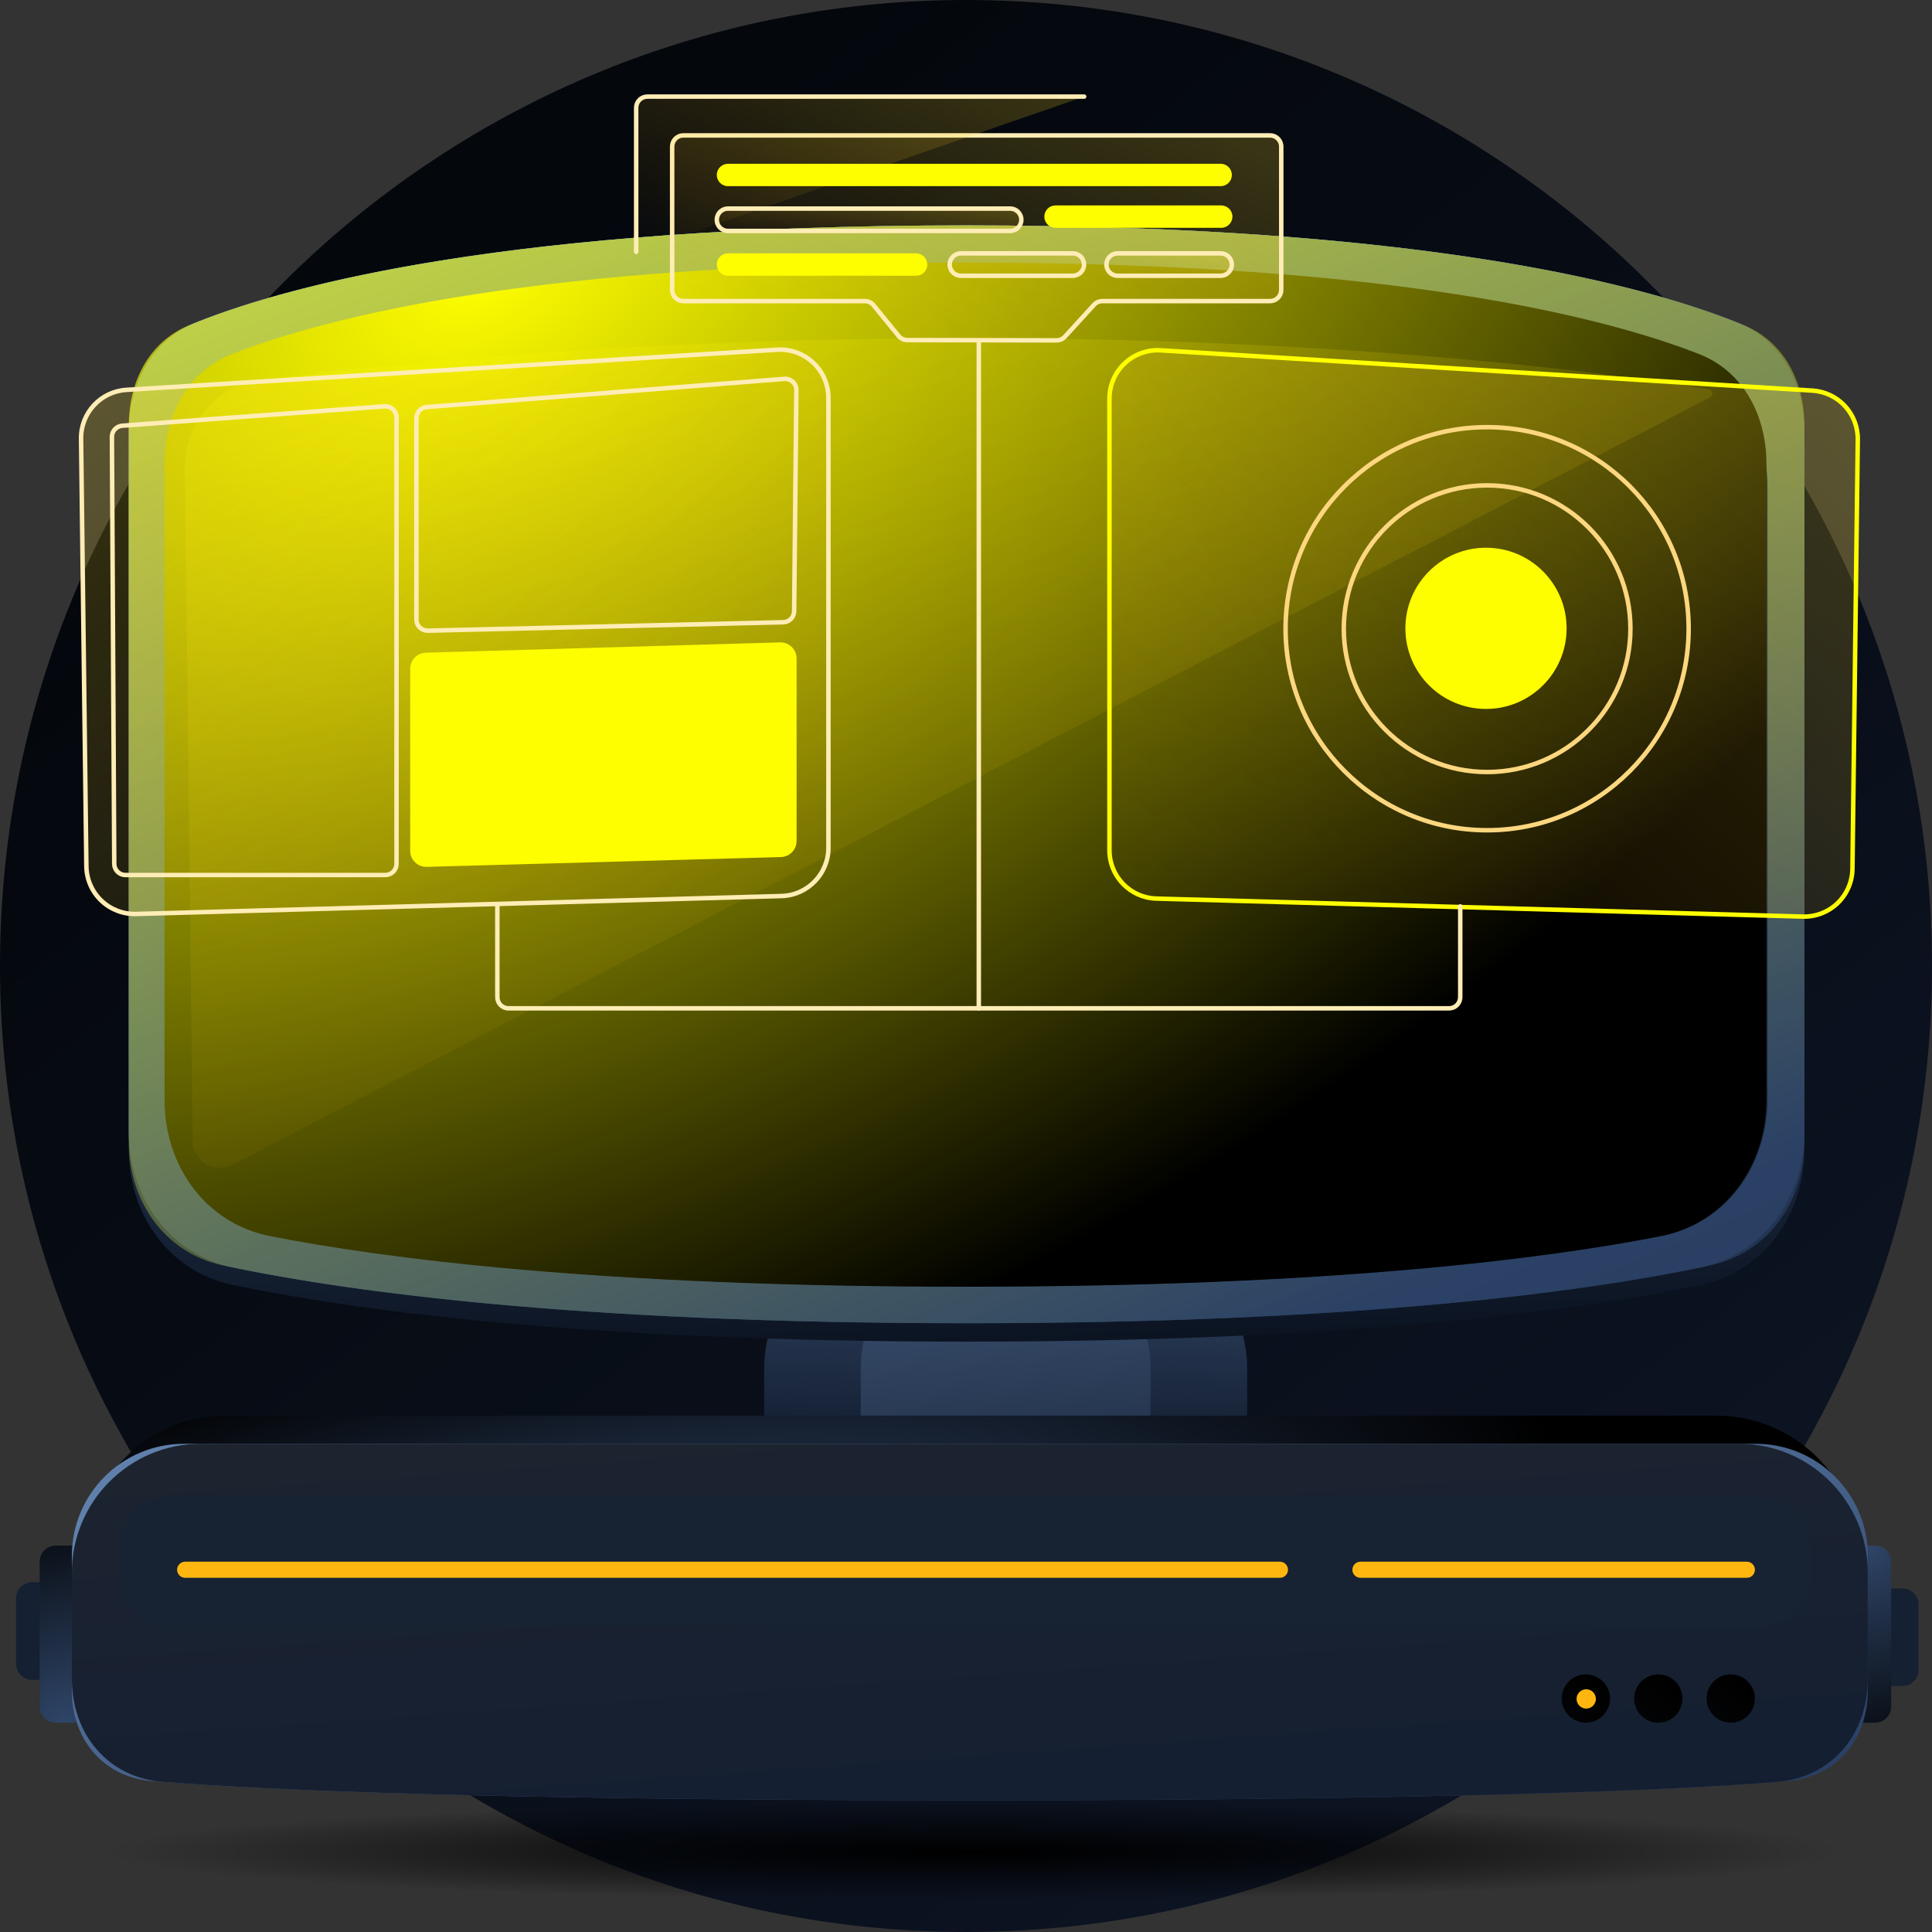 <?xml version="1.0" encoding="UTF-8" standalone="no"?>
<!DOCTYPE svg PUBLIC "-//W3C//DTD SVG 1.1//EN" "http://www.w3.org/Graphics/SVG/1.1/DTD/svg11.dtd">
<!-- Created with Vectornator (http://vectornator.io/) -->
<svg height="100%" stroke-miterlimit="10" style="fill-rule:nonzero;clip-rule:evenodd;stroke-linecap:round;stroke-linejoin:round;" version="1.1" viewBox="0 0 120 120" width="100%" xml:space="preserve" xmlns="http://www.w3.org/2000/svg" xmlns:vectornator="http://vectornator.io" xmlns:xlink="http://www.w3.org/1999/xlink">
<rect x="0" y="0" width="120" height="120" fill="#333333" stroke="none"/>
<defs>
<linearGradient gradientTransform="matrix(1 0 0 1 0 0)" gradientUnits="userSpaceOnUse" id="LinearGradient" x1="24.5" x2="88.5" y1="21" y2="105">
<stop offset="0" stop-color="#04070c"/>
<stop offset="1" stop-color="#0c1321"/>
</linearGradient>
<radialGradient cx="0" cy="0" gradientTransform="matrix(53.5 0 0 3 60.5 115)" gradientUnits="userSpaceOnUse" id="RadialGradient" r="1">
<stop offset="0" stop-color="#000000"/>
<stop offset="1" stop-color="#000000" stop-opacity="0.01"/>
</radialGradient>
<radialGradient cx="0" cy="0" gradientTransform="matrix(-7.574 -11.565 -14.935 9.781 3.964 107)" gradientUnits="userSpaceOnUse" id="RadialGradient_2" r="1">
<stop offset="0" stop-color="#2f4568"/>
<stop offset="1" stop-color="#000000"/>
</radialGradient>
<radialGradient cx="0" cy="0" gradientTransform="matrix(7.574 11.565 14.935 -9.781 115.964 96)" gradientUnits="userSpaceOnUse" id="RadialGradient_3" r="1">
<stop offset="0" stop-color="#2f4568"/>
<stop offset="1" stop-color="#000000"/>
</radialGradient>
<linearGradient gradientTransform="matrix(1 0 0 1 0 0)" gradientUnits="userSpaceOnUse" id="LinearGradient_2" x1="52.465" x2="51.357" y1="39.5" y2="89.197">
<stop offset="0" stop-color="#96c5ff"/>
<stop offset="1" stop-color="#131e32"/>
</linearGradient>
<linearGradient gradientTransform="matrix(1 0 0 1 0 0)" gradientUnits="userSpaceOnUse" id="LinearGradient_3" x1="55.965" x2="63.005" y1="28" y2="99.439">
<stop offset="0" stop-color="#96c5ff"/>
<stop offset="1" stop-color="#131e32"/>
</linearGradient>
<radialGradient cx="0" cy="0" gradientTransform="matrix(59.263 -9.012 2.679 17.618 37.36 98.948)" gradientUnits="userSpaceOnUse" id="RadialGradient_4" r="1">
<stop offset="0" stop-color="#2f4568"/>
<stop offset="1" stop-color="#000000"/>
</radialGradient>
<linearGradient gradientTransform="matrix(1 0 0 1 0 0)" gradientUnits="userSpaceOnUse" id="LinearGradient_4" x1="-20.694" x2="-15.08" y1="100.452" y2="132.196">
<stop offset="0" stop-color="#5f80ab"/>
<stop offset="1" stop-color="#293f64"/>
</linearGradient>
<linearGradient gradientTransform="matrix(1 0 0 1 0 0)" gradientUnits="userSpaceOnUse" id="LinearGradient_5" x1="15.964" x2="19.128" y1="75" y2="119.455">
<stop offset="0" stop-color="#22272f"/>
<stop offset="1" stop-color="#131e32"/>
</linearGradient>
<linearGradient gradientTransform="matrix(1 0 0 1 0 0)" gradientUnits="userSpaceOnUse" id="LinearGradient_6" x1="105.246" x2="108.504" y1="107.644" y2="104.366">
<stop offset="0" stop-color="#040507"/>
<stop offset="1" stop-color="#000000"/>
</linearGradient>
<linearGradient gradientTransform="matrix(1 0 0 1 0 0)" gradientUnits="userSpaceOnUse" id="LinearGradient_7" x1="100.746" x2="104.004" y1="107.644" y2="104.366">
<stop offset="0" stop-color="#040507"/>
<stop offset="1" stop-color="#000000"/>
</linearGradient>
<linearGradient gradientTransform="matrix(1 0 0 1 0 0)" gradientUnits="userSpaceOnUse" id="LinearGradient_8" x1="96.246" x2="99.504" y1="107.644" y2="104.366">
<stop offset="0" stop-color="#040507"/>
<stop offset="1" stop-color="#000000"/>
</linearGradient>
<linearGradient gradientTransform="matrix(1 0 0 1 0 0)" gradientUnits="userSpaceOnUse" id="LinearGradient_9" x1="10.287" x2="64.905" y1="10.138" y2="137.278">
<stop offset="0" stop-color="#6ba0e2"/>
<stop offset="1" stop-color="#131e32"/>
</linearGradient>
<linearGradient gradientTransform="matrix(1 0 0 1 0 0)" gradientUnits="userSpaceOnUse" id="LinearGradient_10" x1="9.715" x2="12.158" y1="3.276" y2="84.749">
<stop offset="0" stop-color="#6ba0e2"/>
<stop offset="1" stop-color="#0c1422"/>
</linearGradient>
<linearGradient gradientTransform="matrix(1 0 0 1 0 0)" gradientUnits="userSpaceOnUse" id="LinearGradient_11" x1="10.287" x2="64.905" y1="10.138" y2="137.278">
<stop offset="0" stop-color="#6ba0e2"/>
<stop offset="1" stop-color="#131e32"/>
</linearGradient>
<linearGradient gradientTransform="matrix(1 0 0 1 0 0)" gradientUnits="userSpaceOnUse" id="LinearGradient_12" x1="-46.925" x2="-14.76" y1="29.271" y2="117.482">
<stop offset="0" stop-color="#fefe00"/>
<stop offset="1" stop-color="#293f64"/>
</linearGradient>
<radialGradient cx="0" cy="0" gradientTransform="matrix(31.218 62.9 -103.212 51.225 30.233 17.02)" gradientUnits="userSpaceOnUse" id="RadialGradient_5" r="1">
<stop offset="0" stop-color="#fefe00"/>
<stop offset="1" stop-color="#000000"/>
</radialGradient>
<linearGradient gradientTransform="matrix(1 0 0 1 0 0)" gradientUnits="userSpaceOnUse" id="LinearGradient_13" x1="-37.013" x2="-20.304" y1="34.676" y2="96.458">
<stop offset="0" stop-color="#fefe00" stop-opacity="0.2"/>
<stop offset="1" stop-color="#ffb710" stop-opacity="0.01"/>
</linearGradient>
<linearGradient gradientTransform="matrix(1 0 0 1 0 0)" gradientUnits="userSpaceOnUse" id="LinearGradient_14" x1="25.373" x2="60.645" y1="8.203" y2="48.884">
<stop offset="0" stop-color="#ffdc25" stop-opacity="0.2"/>
<stop offset="1" stop-color="#ffb710" stop-opacity="0.01"/>
</linearGradient>
<linearGradient gradientTransform="matrix(1 0 0 1 -0.089 0.037)" gradientUnits="userSpaceOnUse" id="LinearGradient_15" x1="95.115" x2="59.705" y1="8.155" y2="48.902">
<stop offset="0" stop-color="#ffdc25" stop-opacity="0.2"/>
<stop offset="1" stop-color="#ffb710" stop-opacity="0.01"/>
</linearGradient>
<linearGradient gradientTransform="matrix(1 0 0 1 0 0)" gradientUnits="userSpaceOnUse" id="LinearGradient_16" x1="62.989" x2="54.4" y1="3.608" y2="25.995">
<stop offset="0" stop-color="#ffdc25" stop-opacity="0.2"/>
<stop offset="1" stop-color="#ffb710" stop-opacity="0.01"/>
</linearGradient>
<linearGradient gradientTransform="matrix(1 0 0 1 0 0)" gradientUnits="userSpaceOnUse" id="LinearGradient_17" x1="55.138" x2="48.491" y1="2.364" y2="19.188">
<stop offset="0" stop-color="#ffdc25" stop-opacity="0.2"/>
<stop offset="1" stop-color="#ffb710" stop-opacity="0.01"/>
</linearGradient>
<linearGradient gradientTransform="matrix(1 0 0 1 0 0)" gradientUnits="userSpaceOnUse" id="LinearGradient_18" x1="55.142" x2="54.908" y1="12.43" y2="15.216">
<stop offset="0" stop-color="#ffdc25" stop-opacity="0.2"/>
<stop offset="1" stop-color="#ffb710" stop-opacity="0.01"/>
</linearGradient>
<linearGradient gradientTransform="matrix(1 0 0 1 0 0)" gradientUnits="userSpaceOnUse" id="LinearGradient_19" x1="63.672" x2="63.157" y1="15.211" y2="17.919">
<stop offset="0" stop-color="#ffdc25" stop-opacity="0.2"/>
<stop offset="1" stop-color="#ffb710" stop-opacity="0.01"/>
</linearGradient>
<linearGradient gradientTransform="matrix(1 0 0 1 0 0)" gradientUnits="userSpaceOnUse" id="LinearGradient_20" x1="73.096" x2="72.547" y1="15.211" y2="17.905">
<stop offset="0" stop-color="#ffdc25" stop-opacity="0.2"/>
<stop offset="1" stop-color="#ffb710" stop-opacity="0.01"/>
</linearGradient>
<linearGradient gradientTransform="matrix(1 0 0 1 0 0)" gradientUnits="userSpaceOnUse" id="LinearGradient_21" x1="60.812" x2="60.319" y1="5.714" y2="5.717">
<stop offset="0" stop-color="#ffdc25" stop-opacity="0.2"/>
<stop offset="1" stop-color="#ffb710" stop-opacity="0.01"/>
</linearGradient>
</defs>
<g id="Без-названия" vectornator:layerName="Без названия">
<path d="M0 60C0 26.863 26.863 0 60 0C93.137 0 120 26.863 120 60C120 93.137 93.137 120 60 120C26.863 120 0 93.137 0 60Z" fill="url(#LinearGradient)" fill-rule="nonzero" opacity="1" stroke="none" vectornator:layerName="circle"/>
<path d="M7 115C7 113.343 30.953 112 60.5 112C90.047 112 114 113.343 114 115C114 116.657 90.047 118 60.5 118C30.953 118 7 116.657 7 115Z" fill="url(#RadialGradient)" fill-rule="nonzero" opacity="1" stroke="none" vectornator:layerName="ellipse"/>
<path d="M4.697 103.338L4.697 99.274C4.697 98.722 4.249 98.274 3.697 98.274L2 98.274C1.448 98.274 1 98.722 1 99.274L1 103.338C1 103.89 1.448 104.338 2 104.338L3.697 104.338C4.249 104.338 4.697 103.89 4.697 103.338Z" fill="#152032" fill-rule="nonzero" opacity="1" stroke="none" vectornator:layerName="rect"/>
<path d="M5.464 106L5.464 97C5.464 96.448 5.016 96 4.464 96L3.464 96C2.912 96 2.464 96.448 2.464 97L2.464 106C2.464 106.552 2.912 107 3.464 107L4.464 107C5.016 107 5.464 106.552 5.464 106Z" fill="url(#RadialGradient_2)" fill-rule="nonzero" opacity="1" stroke="none" vectornator:layerName="rect"/>
<path d="M115.464 99.662L115.464 103.726C115.464 104.278 115.912 104.726 116.464 104.726L118.161 104.726C118.713 104.726 119.161 104.278 119.161 103.726L119.161 99.662C119.161 99.11 118.713 98.662 118.161 98.662L116.464 98.662C115.912 98.662 115.464 99.11 115.464 99.662Z" fill="#152032" fill-rule="nonzero" opacity="1" stroke="none" vectornator:layerName="rect"/>
<path d="M114.464 97L114.464 106C114.464 106.552 114.912 107 115.464 107L116.464 107C117.016 107 117.464 106.552 117.464 106L117.464 97C117.464 96.448 117.016 96 116.464 96L115.464 96C114.912 96 114.464 96.448 114.464 97Z" fill="url(#RadialGradient_3)" fill-rule="nonzero" opacity="1" stroke="none" vectornator:layerName="rect"/>
<path d="M55.465 77L69.465 77C73.883 77 77.465 80.582 77.465 85L77.465 88C77.465 92.418 73.883 96 69.465 96L55.465 96C51.047 96 47.465 92.418 47.465 88L47.465 85C47.465 80.582 51.047 77 55.465 77Z" fill="url(#LinearGradient_2)" fill-rule="nonzero" opacity="1" stroke="none" vectornator:layerName="rect"/>
<path d="M61.465 77L63.465 77C67.883 77 71.465 80.582 71.465 85L71.465 88C71.465 92.418 67.883 96 63.465 96L61.465 96C57.047 96 53.465 92.418 53.465 88L53.465 85C53.465 80.582 57.047 77 61.465 77Z" fill="url(#LinearGradient_3)" fill-rule="nonzero" opacity="1" stroke="none" vectornator:layerName="rect"/>
<path d="M7.077 91.32C8.765 89.177 11.342 87.925 14.07 87.925L106.593 87.925C109.214 87.925 111.703 89.08 113.394 91.083L114.66 92.582L111.233 102.897C110.931 103.807 110.08 104.421 109.121 104.421L11.285 104.421C10.361 104.42 9.534 103.849 9.205 102.986L5.522 93.294L7.077 91.319L7.077 91.32Z" fill="url(#RadialGradient_4)" fill-rule="evenodd" opacity="1" stroke="none" vectornator:layerName="path"/>
<path d="M4.464 96.632C4.463 92.791 7.578 89.676 11.419 89.677L109.058 89.677C112.899 89.678 116.012 92.791 116.012 96.632L116.012 105.037C116.012 107.999 114.075 110.363 111.125 110.613C104.853 111.144 90.86 111.82 60.238 111.82C29.617 111.82 15.623 111.144 9.352 110.613C6.401 110.363 4.464 107.999 4.464 105.037C4.464 105.037 4.464 96.632 4.464 96.632Z" fill="url(#LinearGradient_4)" fill-rule="evenodd" opacity="1" stroke="none" vectornator:layerName="path"/>
<path d="M4.464 97.677C4.464 93.259 8.046 89.677 12.464 89.677L108.012 89.677C112.43 89.677 116.012 93.259 116.012 97.677L116.012 104.294C116.012 107.7 113.779 110.406 110.383 110.674C103.775 111.194 89.706 111.82 60.238 111.82C30.77 111.82 16.701 111.194 10.094 110.674C6.698 110.406 4.464 107.7 4.464 104.294C4.464 104.294 4.464 97.677 4.464 97.677Z" fill="url(#LinearGradient_5)" fill-rule="evenodd" opacity="1" stroke="none" vectornator:layerName="path"/>
<path d="M106 105.5C106 104.672 106.672 104 107.5 104C108.328 104 109 104.672 109 105.5C109 106.328 108.328 107 107.5 107C106.672 107 106 106.328 106 105.5Z" fill="url(#LinearGradient_6)" fill-rule="nonzero" opacity="1" stroke="none" vectornator:layerName="circle"/>
<path d="M101.5 105.5C101.5 104.672 102.172 104 103 104C103.828 104 104.5 104.672 104.5 105.5C104.5 106.328 103.828 107 103 107C102.172 107 101.5 106.328 101.5 105.5Z" fill="url(#LinearGradient_7)" fill-rule="nonzero" opacity="1" stroke="none" vectornator:layerName="circle"/>
<path d="M97 105.5C97 104.672 97.672 104 98.5 104C99.328 104 100 104.672 100 105.5C100 106.328 99.328 107 98.5 107C97.672 107 97 106.328 97 105.5Z" fill="url(#LinearGradient_8)" fill-rule="nonzero" opacity="1" stroke="none" vectornator:layerName="circle"/>
<path d="M97.923 105.523C97.923 105.192 98.192 104.923 98.523 104.923C98.854 104.923 99.123 105.192 99.123 105.523C99.123 105.854 98.854 106.123 98.523 106.123C98.192 106.123 97.923 105.854 97.923 105.523Z" fill="#ffb710" fill-rule="nonzero" opacity="1" stroke="none" vectornator:layerName="circle"/>
<path d="M7.464 96C7.464 94.343 8.807 93 10.464 93L109.464 93C111.121 93 112.464 94.343 112.464 96L112.464 98C112.464 99.657 111.121 101 109.464 101L10.464 101C8.807 101 7.464 99.657 7.464 98C7.464 98 7.464 96 7.464 96Z" fill="#172233" fill-rule="evenodd" opacity="1" stroke="none" vectornator:layerName="path"/>
<path d="M8 26.864C8 23.892 9.392 21.141 12.151 20.039C18.211 17.617 31.96 14 60.035 14C88.112 14 101.861 17.617 107.92 20.039C110.679 21.141 112.071 23.892 112.071 26.864L112.071 70.286C112.071 74.353 109.568 77.91 105.584 78.732C98.284 80.237 84.172 82.187 60.035 82.187C35.899 82.187 21.786 80.237 14.487 78.732C10.503 77.91 8 74.353 8 70.286L8 26.864Z" fill="url(#LinearGradient_9)" fill-rule="nonzero" opacity="1" stroke="none" vectornator:layerName="path"/>
<path d="M8 26.921C8 23.969 9.374 21.232 12.11 20.123C18.146 17.673 31.895 14 60.034 14C88.175 14 101.923 17.674 107.961 20.123C110.697 21.233 112.07 23.969 112.07 26.921L112.07 71.383C112.07 75.428 109.593 78.971 105.634 79.804C98.349 81.338 84.227 83.331 60.034 83.331C35.843 83.331 21.72 81.338 14.435 79.804C10.477 78.971 8 75.428 8 71.383L8 26.92L8 26.921Z" fill="url(#LinearGradient_10)" fill-rule="nonzero" opacity="1" stroke="none" vectornator:layerName="path"/>
<path d="M8 26.864C8 23.892 9.392 21.141 12.151 20.039C18.211 17.617 31.96 14 60.035 14C88.112 14 101.861 17.617 107.92 20.039C110.679 21.141 112.071 23.892 112.071 26.864L112.071 70.286C112.071 74.353 109.568 77.91 105.584 78.732C98.284 80.237 84.172 82.187 60.035 82.187C35.899 82.187 21.786 80.237 14.487 78.732C10.503 77.91 8 74.353 8 70.286L8 26.864Z" fill="url(#LinearGradient_11)" fill-rule="nonzero" opacity="1" stroke="none" vectornator:layerName="path"/>
<path d="M8 26.395C8 23.72 9.25 21.24 11.72 20.215C17.544 17.796 31.27 14 60.035 14C88.799 14 102.525 17.796 108.351 20.215C110.821 21.24 112.07 23.72 112.07 26.395L112.07 70.958C112.07 74.62 109.819 77.826 106.239 78.594C99.145 80.115 84.916 82.187 60.035 82.187C35.153 82.187 20.925 80.115 13.83 78.594C10.25 77.826 8 74.62 8 70.958L8 26.395Z" fill="url(#LinearGradient_12)" fill-rule="nonzero" opacity="0.705" stroke="none" vectornator:layerName="path"/>
<path d="M10.287 30.213C10.287 26.459 12.472 23.186 16.145 22.411C22.715 21.025 35.785 19.287 60.035 19.287C84.286 19.287 97.357 21.025 103.926 22.411C107.599 23.186 109.784 26.459 109.784 30.213L109.784 68.29C109.784 72.393 107.237 75.97 103.211 76.76C96.13 78.149 82.709 79.9 60.036 79.9C37.362 79.9 23.941 78.149 16.86 76.76C12.834 75.97 10.287 72.393 10.287 68.29C10.287 68.29 10.287 30.213 10.287 30.213Z" fill="#1b283e" fill-rule="nonzero" opacity="1" stroke="none" vectornator:layerName="path"/>
<path d="M10.219 28.81C10.219 25.837 11.622 23.084 14.389 21.998C20.282 19.685 33.431 16.308 59.967 16.308C86.504 16.308 99.653 19.685 105.546 21.998C108.313 23.084 109.716 25.838 109.716 28.809L109.716 68.311C109.716 72.414 107.169 75.991 103.143 76.781C96.062 78.17 82.641 79.921 59.968 79.921C37.294 79.921 23.873 78.17 16.792 76.781C12.766 75.991 10.219 72.414 10.219 68.311C10.219 68.311 10.219 28.81 10.219 28.81Z" fill="url(#RadialGradient_5)" fill-rule="nonzero" opacity="1" stroke="none" vectornator:layerName="path"/>
<path d="M11.486 29.058C11.454 26.324 13.406 23.988 16.118 23.633C23.531 22.665 39.277 21.003 60.035 21.003C85.718 21.003 102.409 23.546 106.134 24.173C106.394 24.217 106.444 24.562 106.21 24.683L14.41 72.36C13.896 72.627 13.279 72.609 12.782 72.311C12.284 72.013 11.977 71.478 11.971 70.898C11.971 70.898 11.486 29.058 11.486 29.058Z" fill="url(#LinearGradient_13)" fill-rule="evenodd" opacity="1" stroke="none" vectornator:layerName="path"/>
<path d="M51.455 24.716C51.455 23.888 51.113 23.097 50.51 22.53C49.907 21.963 49.096 21.67 48.27 21.721L7.85 24.215C6.253 24.314 5.015 25.648 5.035 27.247L5.365 53.807C5.375 54.611 5.707 55.377 6.287 55.933C6.867 56.49 7.646 56.791 8.449 56.768L48.539 55.654C50.163 55.608 51.455 54.279 51.455 52.655L51.455 24.715L51.455 24.716Z" fill="url(#LinearGradient_14)" fill-rule="evenodd" opacity="1" stroke="#ffedb6" stroke-linecap="butt" stroke-linejoin="miter" stroke-width="0.278" vectornator:layerName="path"/>
<path d="M24.629 25.931C24.629 25.738 24.548 25.553 24.407 25.422C24.265 25.29 24.075 25.224 23.882 25.238L7.595 26.441C7.23 26.468 6.949 26.773 6.951 27.138L7.096 53.658C7.098 54.04 7.409 54.349 7.791 54.349L23.933 54.349C24.117 54.349 24.294 54.276 24.425 54.146C24.556 54.015 24.629 53.839 24.629 53.654L24.629 25.93L24.629 25.931ZM49.464 24.232C49.466 24.037 49.386 23.85 49.243 23.717C49.101 23.584 48.908 23.517 48.714 23.532L26.504 25.284C26.143 25.313 25.864 25.614 25.864 25.977L25.864 38.477C25.864 38.867 26.184 39.181 26.575 39.172L48.648 38.649C49.023 38.64 49.323 38.335 49.326 37.96L49.464 24.232Z" fill="none" opacity="1" stroke="#ffedb6" stroke-linecap="butt" stroke-linejoin="miter" stroke-width="0.278" vectornator:layerName="path"/>
<path d="M49.478 40.9C49.478 40.629 49.369 40.37 49.175 40.182C48.981 39.993 48.719 39.892 48.448 39.9L26.448 40.54C25.908 40.556 25.478 40.999 25.478 41.54L25.478 52.842C25.478 53.112 25.587 53.37 25.781 53.559C25.974 53.747 26.235 53.849 26.505 53.842L48.505 53.234C49.047 53.219 49.478 52.776 49.478 52.234C49.478 52.234 49.478 40.9 49.478 40.9Z" fill="#fefe00" fill-rule="evenodd" opacity="1" stroke="none" vectornator:layerName="path"/>
<path d="M68.91 24.753C68.911 23.925 69.253 23.134 69.856 22.567C70.459 22 71.269 21.708 72.096 21.759L112.575 24.262C114.171 24.36 115.409 25.694 115.39 27.293L115.059 53.97C115.048 54.773 114.716 55.539 114.137 56.096C113.557 56.652 112.779 56.953 111.976 56.931L71.828 55.813C70.204 55.768 68.91 54.438 68.91 52.814L68.91 24.754L68.91 24.753Z" fill="url(#LinearGradient_15)" fill-rule="evenodd" opacity="1" stroke="#fefe00" stroke-linecap="butt" stroke-linejoin="miter" stroke-width="0.278" vectornator:layerName="path"/>
<path d="M79.849 39.05C79.849 32.136 85.454 26.532 92.367 26.532C99.281 26.532 104.885 32.136 104.885 39.05C104.885 45.964 99.281 51.568 92.367 51.568C85.454 51.568 79.849 45.964 79.849 39.05Z" fill="none" opacity="1" stroke="#fdd77f" stroke-linecap="butt" stroke-linejoin="miter" stroke-width="0.278" vectornator:layerName="circle"/>
<path d="M83.465 39.05C83.465 34.134 87.451 30.148 92.367 30.148C97.283 30.148 101.269 34.134 101.269 39.05C101.269 43.966 97.283 47.952 92.367 47.952C87.451 47.952 83.465 43.966 83.465 39.05Z" fill="none" opacity="1" stroke="#fdd77f" stroke-linecap="butt" stroke-linejoin="miter" stroke-width="0.278" vectornator:layerName="circle"/>
<path d="M87.291 39.027C87.291 36.261 89.533 34.02 92.298 34.02C95.063 34.02 97.305 36.261 97.305 39.027C97.305 41.792 95.063 44.034 92.298 44.034C89.533 44.034 87.291 41.792 87.291 39.027Z" fill="#fefe00" fill-rule="nonzero" opacity="1" stroke="none" vectornator:layerName="circle"/>
<path d="M30.891 56.297L30.891 61.934C30.891 62.318 31.202 62.63 31.586 62.63L90.003 62.63C90.188 62.63 90.364 62.557 90.495 62.426C90.625 62.295 90.698 62.118 90.698 61.934L90.698 56.297" fill="none" opacity="1" stroke="#ffedb6" stroke-linecap="butt" stroke-linejoin="miter" stroke-width="0.278" vectornator:layerName="path"/>
<path d="M41.749 9.105C41.749 8.721 42.06 8.41 42.444 8.41L78.885 8.41C79.269 8.41 79.58 8.72 79.58 9.105L79.58 18.006C79.58 18.191 79.507 18.367 79.377 18.498C79.246 18.629 79.07 18.702 78.885 18.702L68.469 18.702C68.273 18.702 68.087 18.784 67.955 18.928L66.142 20.914C66.01 21.059 65.823 21.141 65.627 21.141L56.351 21.123C56.143 21.122 55.946 21.029 55.814 20.867L54.257 18.957C54.125 18.795 53.927 18.702 53.718 18.702L42.444 18.702C42.26 18.702 42.083 18.629 41.952 18.498C41.822 18.367 41.749 18.191 41.749 18.006L41.749 9.105Z" fill="url(#LinearGradient_16)" fill-rule="evenodd" opacity="1" stroke="#ffedb6" stroke-linecap="butt" stroke-linejoin="miter" stroke-width="0.278" vectornator:layerName="path"/>
<path d="M39.514 15.642L39.514 6.695C39.514 6.311 39.826 6 40.21 6L67.34 6" fill="url(#LinearGradient_17)" fill-rule="evenodd" opacity="1" stroke="none" vectornator:layerName="path"/>
<path d="M39.514 15.642L39.514 6.695C39.514 6.311 39.826 6 40.21 6L67.34 6" fill="none" opacity="1" stroke="#ffedb6" stroke-linecap="butt" stroke-linejoin="miter" stroke-width="0.278" vectornator:layerName="path"/>
<path d="M45.217 10.172L75.817 10.172C76.201 10.172 76.512 10.483 76.512 10.867L76.512 10.868C76.512 11.252 76.201 11.563 75.817 11.563L45.217 11.563C44.833 11.563 44.522 11.252 44.522 10.868L44.522 10.867C44.522 10.483 44.833 10.172 45.217 10.172Z" fill="#fefe00" fill-rule="nonzero" opacity="1" stroke="none" vectornator:layerName="rect"/>
<path d="M45.216 12.954L62.742 12.954C63.126 12.954 63.437 13.265 63.437 13.649L63.437 13.65C63.437 14.034 63.126 14.345 62.742 14.345L45.216 14.345C44.832 14.345 44.521 14.034 44.521 13.65L44.521 13.649C44.521 13.265 44.832 12.954 45.216 12.954Z" fill="url(#LinearGradient_18)" fill-rule="nonzero" opacity="1" stroke="#ffedb6" stroke-linecap="butt" stroke-linejoin="miter" stroke-width="0.278" vectornator:layerName="rect"/>
<path d="M45.216 15.736L56.9 15.736C57.284 15.736 57.595 16.047 57.595 16.431L57.595 16.432C57.595 16.816 57.284 17.127 56.9 17.127L45.216 17.127C44.832 17.127 44.521 16.816 44.521 16.432L44.521 16.431C44.521 16.047 44.832 15.736 45.216 15.736Z" fill="#fefe00" fill-rule="nonzero" opacity="1" stroke="none" vectornator:layerName="rect"/>
<path d="M59.681 15.736L66.636 15.736C67.02 15.736 67.331 16.047 67.331 16.431L67.331 16.432C67.331 16.816 67.02 17.127 66.636 17.127L59.681 17.127C59.297 17.127 58.986 16.816 58.986 16.432L58.986 16.431C58.986 16.047 59.297 15.736 59.681 15.736Z" fill="url(#LinearGradient_19)" fill-rule="nonzero" opacity="1" stroke="#ffedb6" stroke-linecap="butt" stroke-linejoin="miter" stroke-width="0.278" vectornator:layerName="rect"/>
<path d="M69.417 15.736L75.816 15.736C76.2 15.736 76.511 16.047 76.511 16.431L76.511 16.432C76.511 16.816 76.2 17.127 75.816 17.127L69.417 17.127C69.033 17.127 68.722 16.816 68.722 16.432L68.722 16.431C68.722 16.047 69.033 15.736 69.417 15.736Z" fill="url(#LinearGradient_20)" fill-rule="nonzero" opacity="1" stroke="#ffedb6" stroke-linecap="butt" stroke-linejoin="miter" stroke-width="0.278" vectornator:layerName="rect"/>
<path d="M65.56 12.759L75.853 12.759C76.237 12.759 76.548 13.071 76.548 13.454L76.548 13.456C76.548 13.839 76.237 14.15 75.853 14.15L65.56 14.15C65.176 14.15 64.865 13.839 64.865 13.456L64.865 13.454C64.865 13.071 65.176 12.759 65.56 12.759Z" fill="#fefe00" fill-rule="nonzero" opacity="1" stroke="none" vectornator:layerName="rect"/>
<path d="M60.795 21.3L60.795 62.63L60.795 21.3Z" fill="url(#LinearGradient_21)" fill-rule="evenodd" opacity="1" stroke="none" vectornator:layerName="path"/>
<path d="M60.795 21.3L60.795 62.63" fill="none" opacity="1" stroke="#ffedb6" stroke-linecap="butt" stroke-linejoin="miter" stroke-width="0.278" vectornator:layerName="path"/>
<path d="M11.5 97C11.224 97 11 97.224 11 97.5C11 97.776 11.224 98 11.5 98L79.5 98C79.776 98 80 97.776 80 97.5C80 97.224 79.776 97 79.5 97L11.5 97ZM84.5 97C84.224 97 84 97.224 84 97.5C84 97.776 84.224 98 84.5 98L108.5 98C108.776 98 109 97.776 109 97.5C109 97.224 108.776 97 108.5 97L84.5 97Z" fill="#ffb710" fill-rule="evenodd" opacity="1" stroke="none" vectornator:layerName="path"/>
</g>
</svg>
